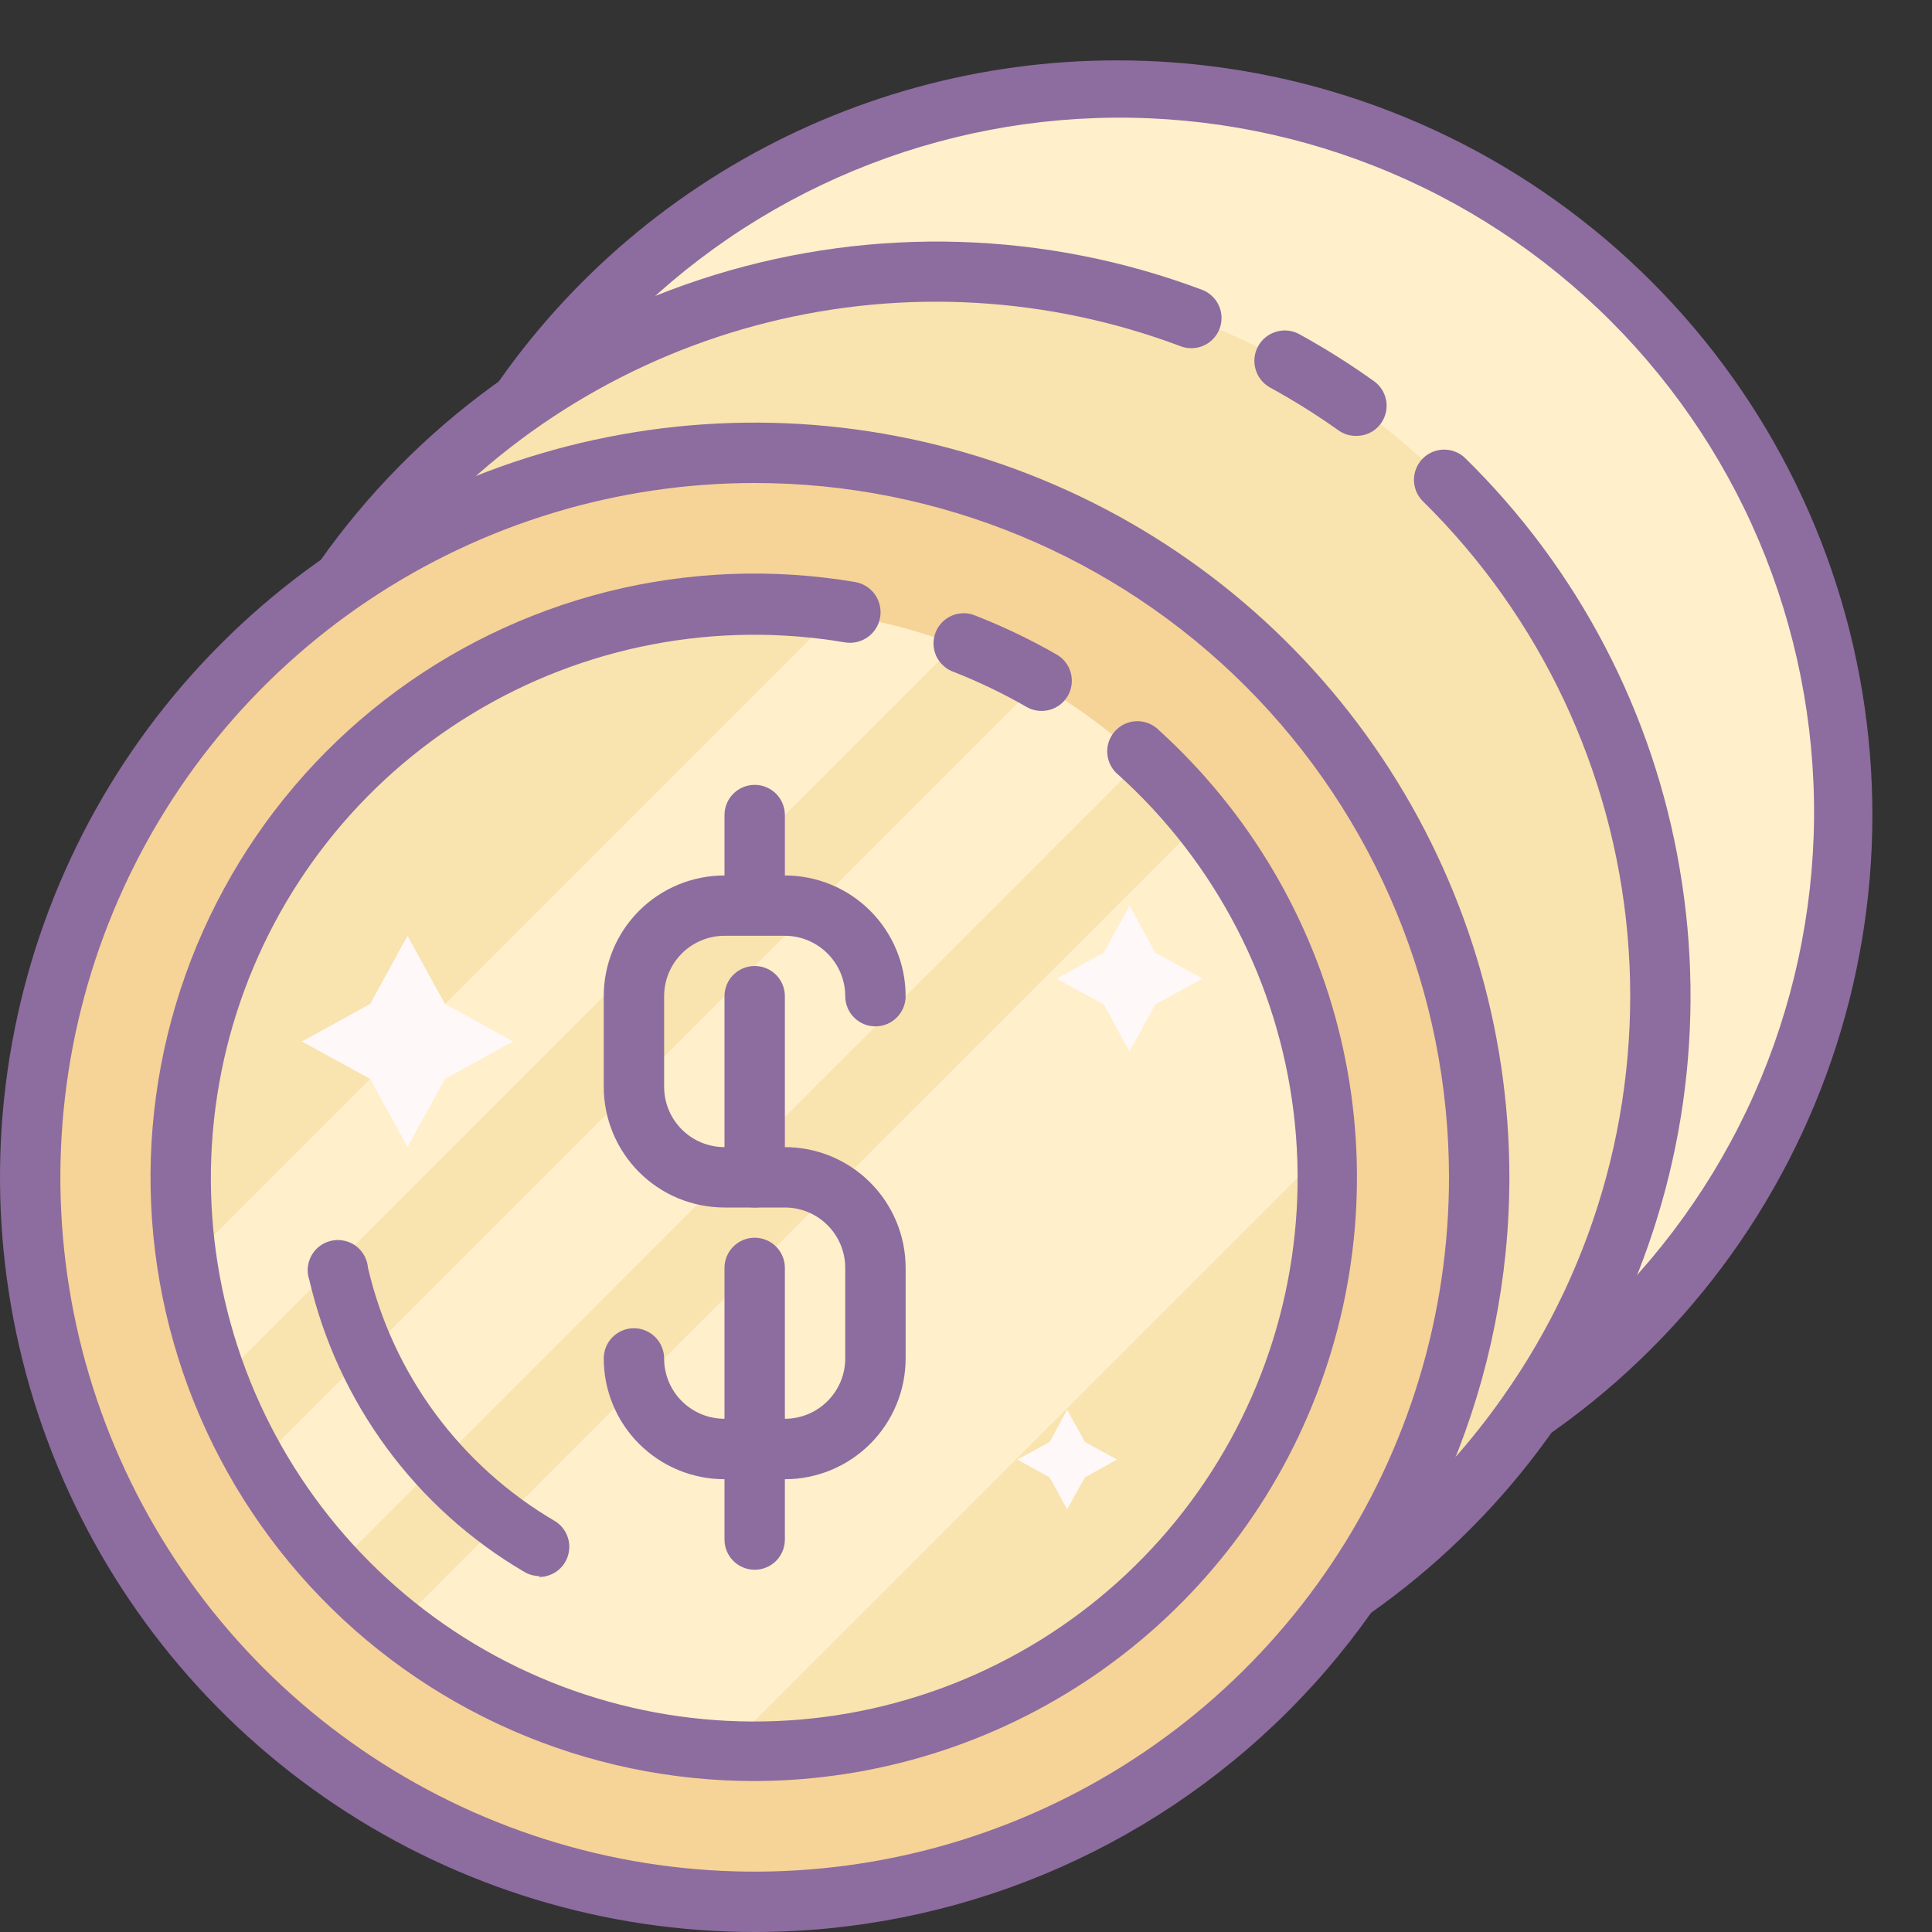 <svg width="28" height="28" viewBox="0 0 28 28" fill="none" xmlns="http://www.w3.org/2000/svg">
<rect x="0" y="0" width="28" height="28" fill="#333333" stroke="none"/>
<g clip-path="url(#clip0)">
<path d="M16.188 1.312C14.111 1.312 12.081 1.928 10.354 3.082C8.627 4.236 7.281 5.876 6.487 7.794C5.692 9.713 5.484 11.824 5.889 13.861C6.294 15.898 7.294 17.769 8.763 19.237C10.231 20.706 12.102 21.706 14.139 22.111C16.176 22.516 18.287 22.308 20.206 21.513C22.124 20.718 23.764 19.373 24.918 17.646C26.072 15.919 26.688 13.889 26.688 11.812C26.688 9.028 25.581 6.357 23.612 4.388C21.643 2.419 18.972 1.312 16.188 1.312Z" fill="#FFEFCA"/>
<path d="M13.562 3.938C11.486 3.938 9.456 4.553 7.729 5.707C6.002 6.861 4.656 8.501 3.862 10.419C3.067 12.338 2.859 14.449 3.264 16.486C3.669 18.523 4.669 20.394 6.138 21.862C7.606 23.331 9.477 24.331 11.514 24.736C13.551 25.141 15.662 24.933 17.581 24.138C19.499 23.343 21.139 21.998 22.293 20.271C23.447 18.544 24.062 16.514 24.062 14.438C24.062 11.653 22.956 8.982 20.987 7.013C19.018 5.044 16.347 3.938 13.562 3.938Z" fill="#F9E3AE"/>
<path d="M10.938 7.438C8.385 7.438 5.937 8.452 4.132 10.257C2.327 12.062 1.312 14.51 1.312 17.062C1.312 19.615 2.327 22.063 4.132 23.868C5.937 25.673 8.385 26.688 10.938 26.688C13.49 26.688 15.938 25.673 17.743 23.868C19.548 22.063 20.562 19.615 20.562 17.062C20.562 14.51 19.548 12.062 17.743 10.257C15.938 8.452 13.49 7.438 10.938 7.438Z" fill="#F9E3AE"/>
<path d="M9.323 26.552L20.427 15.448C20.15 13.791 19.443 12.235 18.375 10.938L4.813 24.5C6.111 25.567 7.666 26.275 9.323 26.552ZM2.774 22.164C3.114 22.687 3.504 23.177 3.938 23.625L17.5 10.062C17.044 9.635 16.547 9.252 16.017 8.921L2.774 22.164ZM1.602 19.399C1.741 19.956 1.929 20.499 2.166 21.022L14.897 8.291C14.374 8.054 13.831 7.865 13.274 7.726L1.602 19.399Z" fill="#FFEFCA"/>
<path d="M5.906 13.562L6.449 14.551L7.438 15.094L6.449 15.636L5.906 16.625L5.364 15.636L4.375 15.094L5.364 14.551L5.906 13.562ZM16.371 13.125L16.743 13.807L17.43 14.184L16.743 14.556L16.371 15.242L15.995 14.556L15.312 14.184L15.995 13.807L16.371 13.125ZM15.466 20.431L15.724 20.899L16.188 21.153L15.724 21.411L15.466 21.875L15.212 21.411L14.744 21.153L15.212 20.899L15.466 20.431Z" fill="#FFF8F8"/>
<path d="M16.188 0.875C14.216 0.874 12.28 1.406 10.586 2.415C8.891 3.424 7.501 4.872 6.562 6.606C7.194 6.041 7.892 5.555 8.641 5.158C9.547 4.118 10.657 3.275 11.903 2.682C13.149 2.089 14.503 1.758 15.882 1.711C17.261 1.664 18.635 1.9 19.918 2.406C21.202 2.912 22.368 3.677 23.343 4.652C24.319 5.628 25.084 6.794 25.59 8.077C26.095 9.361 26.332 10.735 26.285 12.114C26.237 13.492 25.907 14.847 25.314 16.093C24.721 17.338 23.878 18.449 22.837 19.355C22.442 20.105 21.957 20.804 21.394 21.438C23.537 20.281 25.233 18.442 26.212 16.212C27.192 13.982 27.399 11.489 26.802 9.128C26.204 6.767 24.835 4.673 22.912 3.178C20.99 1.683 18.623 0.873 16.188 0.875ZM18.611 5.25C18.969 5.446 19.315 5.662 19.648 5.897L18.611 5.25Z" fill="#8D6C9F"/>
<path d="M19.648 6.317C19.557 6.317 19.468 6.288 19.394 6.234C19.076 6.008 18.744 5.801 18.401 5.613C18.3 5.555 18.225 5.459 18.195 5.346C18.164 5.234 18.179 5.113 18.237 5.012C18.295 4.91 18.391 4.836 18.504 4.805C18.617 4.774 18.737 4.789 18.839 4.848C19.21 5.052 19.57 5.279 19.915 5.526C19.99 5.58 20.045 5.656 20.074 5.744C20.103 5.831 20.103 5.926 20.075 6.014C20.047 6.101 19.992 6.178 19.918 6.233C19.843 6.287 19.753 6.317 19.661 6.317H19.648ZM24.343 12.587C23.96 10.327 22.873 8.246 21.236 6.641C21.195 6.601 21.147 6.569 21.093 6.548C21.04 6.526 20.983 6.516 20.925 6.516C20.868 6.517 20.811 6.529 20.758 6.551C20.705 6.574 20.657 6.607 20.617 6.648C20.577 6.689 20.545 6.737 20.524 6.791C20.502 6.844 20.492 6.901 20.492 6.959C20.493 7.016 20.505 7.073 20.527 7.126C20.55 7.179 20.583 7.227 20.624 7.267C22.325 8.942 23.375 11.167 23.587 13.545C23.798 15.923 23.157 18.299 21.779 20.247C21.328 20.889 20.804 21.477 20.217 21.997C19.816 22.742 19.327 23.435 18.76 24.062C20.774 22.975 22.397 21.282 23.398 19.223C24.4 17.165 24.73 14.843 24.343 12.587ZM6.011 7.787C7.361 6.253 9.146 5.167 11.129 4.672C13.112 4.177 15.198 4.298 17.111 5.018C17.164 5.039 17.222 5.048 17.279 5.046C17.336 5.045 17.393 5.032 17.445 5.008C17.498 4.985 17.545 4.951 17.584 4.909C17.624 4.867 17.655 4.818 17.675 4.764C17.695 4.711 17.705 4.653 17.703 4.596C17.702 4.539 17.689 4.482 17.665 4.43C17.641 4.377 17.608 4.33 17.566 4.291C17.524 4.251 17.475 4.22 17.421 4.2C15.155 3.348 12.669 3.273 10.355 3.985C8.041 4.698 6.028 6.158 4.633 8.137C4.38 8.488 4.148 8.853 3.938 9.231C4.568 8.668 5.265 8.184 6.011 7.787Z" fill="#8D6C9F"/>
<path d="M10.938 6.562C8.861 6.562 6.831 7.178 5.104 8.332C3.377 9.486 2.031 11.126 1.237 13.044C0.442 14.963 0.234 17.074 0.639 19.111C1.044 21.148 2.044 23.019 3.513 24.487C4.981 25.956 6.852 26.956 8.889 27.361C10.926 27.766 13.037 27.558 14.956 26.763C16.874 25.968 18.514 24.623 19.668 22.896C20.822 21.169 21.438 19.139 21.438 17.062C21.438 14.278 20.331 11.607 18.362 9.638C16.393 7.669 13.722 6.562 10.938 6.562ZM10.938 25.314C9.589 25.315 8.26 24.985 7.068 24.354C5.876 23.722 4.857 22.808 4.101 21.691C3.344 20.575 2.872 19.29 2.728 17.949C2.583 16.608 2.769 15.251 3.27 13.999C3.771 12.746 4.571 11.636 5.6 10.764C6.63 9.893 7.858 9.287 9.176 9C10.493 8.713 11.862 8.754 13.161 9.118C14.459 9.483 15.649 10.16 16.625 11.091L16.879 11.344C16.975 11.447 17.07 11.55 17.163 11.655C18.2 12.85 18.871 14.317 19.097 15.883C19.323 17.448 19.095 19.045 18.439 20.485C17.783 21.924 16.727 23.144 15.397 24C14.067 24.857 12.519 25.312 10.938 25.314Z" fill="#F6D397"/>
<path d="M10.938 28C8.774 28 6.66 27.358 4.861 26.157C3.062 24.955 1.66 23.247 0.833 21.248C0.005 19.25 -0.212 17.05 0.21 14.929C0.632 12.807 1.674 10.858 3.204 9.329C4.733 7.799 6.682 6.757 8.804 6.335C10.925 5.913 13.124 6.13 15.123 6.958C17.122 7.785 18.83 9.187 20.032 10.986C21.233 12.785 21.875 14.899 21.875 17.062C21.875 19.963 20.723 22.745 18.672 24.797C16.62 26.848 13.838 28 10.938 28ZM10.938 7C8.947 7 7.002 7.59 5.347 8.696C3.692 9.802 2.403 11.373 1.641 13.212C0.879 15.05 0.68 17.074 1.068 19.026C1.457 20.977 2.415 22.77 3.822 24.178C5.23 25.585 7.022 26.543 8.974 26.932C10.926 27.32 12.95 27.121 14.788 26.359C16.627 25.597 18.198 24.308 19.304 22.653C20.41 20.998 21 19.053 21 17.062C21 14.394 19.94 11.834 18.053 9.947C16.166 8.06 13.606 7 10.938 7Z" fill="#8D6C9F"/>
<path d="M10.938 25.812C9.727 25.813 8.529 25.563 7.42 25.077C6.311 24.591 5.314 23.88 4.494 22.989C3.674 22.098 3.048 21.046 2.655 19.901C2.262 18.755 2.111 17.541 2.212 16.334C2.313 15.127 2.663 13.954 3.241 12.89C3.818 11.825 4.611 10.892 5.567 10.15C6.524 9.407 7.625 8.872 8.799 8.576C9.974 8.281 11.197 8.233 12.391 8.435C12.507 8.454 12.61 8.519 12.679 8.614C12.747 8.71 12.775 8.829 12.756 8.945C12.737 9.061 12.672 9.164 12.577 9.233C12.481 9.301 12.362 9.329 12.246 9.31C10.377 8.993 8.456 9.362 6.837 10.348C5.217 11.333 4.008 12.87 3.43 14.676C2.853 16.482 2.946 18.435 3.693 20.178C4.441 21.92 5.791 23.335 7.497 24.161C9.203 24.988 11.151 25.172 12.981 24.678C14.812 24.184 16.403 23.047 17.462 21.475C18.521 19.903 18.978 18.001 18.748 16.119C18.518 14.237 17.617 12.502 16.21 11.231C16.163 11.193 16.125 11.147 16.097 11.094C16.069 11.041 16.053 10.984 16.048 10.924C16.043 10.865 16.051 10.805 16.07 10.748C16.089 10.692 16.12 10.64 16.16 10.596C16.2 10.552 16.248 10.516 16.303 10.491C16.357 10.467 16.416 10.453 16.475 10.452C16.535 10.451 16.594 10.462 16.649 10.484C16.704 10.507 16.755 10.541 16.796 10.583C18.103 11.769 19.021 13.323 19.429 15.04C19.837 16.757 19.716 18.557 19.082 20.204C18.449 21.851 17.332 23.268 15.879 24.269C14.425 25.27 12.703 25.808 10.938 25.812Z" fill="#8D6C9F"/>
<path d="M15.098 10.303C15.021 10.304 14.946 10.284 14.879 10.246C14.54 10.051 14.188 9.882 13.825 9.739C13.769 9.72 13.717 9.689 13.674 9.65C13.63 9.61 13.594 9.562 13.569 9.509C13.545 9.455 13.531 9.397 13.529 9.338C13.528 9.279 13.538 9.22 13.559 9.165C13.581 9.11 13.613 9.06 13.655 9.018C13.696 8.976 13.746 8.943 13.8 8.92C13.855 8.898 13.914 8.887 13.973 8.887C14.032 8.888 14.09 8.901 14.144 8.925C14.547 9.083 14.937 9.27 15.312 9.485C15.396 9.533 15.462 9.607 15.5 9.696C15.537 9.786 15.544 9.885 15.519 9.979C15.494 10.072 15.439 10.155 15.362 10.214C15.284 10.272 15.19 10.304 15.093 10.303H15.098ZM7.818 22.842C7.741 22.841 7.665 22.82 7.599 22.781C6.82 22.325 6.142 21.715 5.607 20.988C5.071 20.261 4.689 19.433 4.484 18.554C4.463 18.496 4.455 18.433 4.461 18.371C4.466 18.309 4.485 18.249 4.515 18.195C4.545 18.14 4.587 18.093 4.637 18.056C4.688 18.019 4.745 17.994 4.806 17.981C4.867 17.968 4.93 17.968 4.991 17.982C5.052 17.995 5.109 18.021 5.159 18.058C5.209 18.096 5.25 18.143 5.28 18.198C5.31 18.253 5.328 18.313 5.333 18.375C5.511 19.137 5.843 19.856 6.308 20.486C6.773 21.116 7.361 21.645 8.036 22.041C8.119 22.09 8.183 22.165 8.219 22.254C8.255 22.343 8.26 22.441 8.235 22.533C8.21 22.626 8.155 22.707 8.079 22.765C8.002 22.823 7.909 22.855 7.813 22.855L7.818 22.842ZM11.375 21.438H10.5C10.035 21.438 9.59 21.253 9.262 20.925C8.934 20.597 8.75 20.152 8.75 19.688C8.75 19.572 8.796 19.46 8.878 19.378C8.96 19.296 9.071 19.25 9.187 19.25C9.303 19.25 9.414 19.296 9.496 19.378C9.578 19.46 9.625 19.572 9.625 19.688C9.625 19.92 9.717 20.142 9.881 20.306C10.045 20.47 10.268 20.562 10.5 20.562H11.375C11.607 20.562 11.829 20.47 11.993 20.306C12.157 20.142 12.25 19.92 12.25 19.688V18.375C12.25 18.143 12.157 17.92 11.993 17.756C11.829 17.592 11.607 17.5 11.375 17.5H10.5C10.035 17.5 9.59 17.316 9.262 16.987C8.934 16.659 8.75 16.214 8.75 15.75V14.438C8.75 13.973 8.934 13.528 9.262 13.2C9.59 12.872 10.035 12.688 10.5 12.688H11.375C11.839 12.688 12.284 12.872 12.612 13.2C12.94 13.528 13.125 13.973 13.125 14.438C13.125 14.553 13.079 14.665 12.996 14.747C12.914 14.829 12.803 14.875 12.687 14.875C12.571 14.875 12.46 14.829 12.378 14.747C12.296 14.665 12.25 14.553 12.25 14.438C12.25 14.205 12.157 13.983 11.993 13.819C11.829 13.655 11.607 13.562 11.375 13.562H10.5C10.268 13.562 10.045 13.655 9.881 13.819C9.717 13.983 9.625 14.205 9.625 14.438V15.75C9.625 15.982 9.717 16.205 9.881 16.369C10.045 16.533 10.268 16.625 10.5 16.625H11.375C11.839 16.625 12.284 16.809 12.612 17.138C12.94 17.466 13.125 17.911 13.125 18.375V19.688C13.125 20.152 12.94 20.597 12.612 20.925C12.284 21.253 11.839 21.438 11.375 21.438Z" fill="#8D6C9F"/>
<path d="M10.938 13.125C10.822 13.125 10.71 13.079 10.628 12.997C10.546 12.915 10.5 12.803 10.5 12.688V11.812C10.5 11.697 10.546 11.585 10.628 11.503C10.71 11.421 10.822 11.375 10.938 11.375C11.053 11.375 11.165 11.421 11.247 11.503C11.329 11.585 11.375 11.697 11.375 11.812V12.688C11.375 12.803 11.329 12.915 11.247 12.997C11.165 13.079 11.053 13.125 10.938 13.125ZM10.938 21.438C10.822 21.438 10.71 21.391 10.628 21.309C10.546 21.227 10.5 21.116 10.5 21V18.375C10.5 18.259 10.546 18.148 10.628 18.066C10.71 17.984 10.822 17.938 10.938 17.938C11.053 17.938 11.165 17.984 11.247 18.066C11.329 18.148 11.375 18.259 11.375 18.375V21C11.375 21.116 11.329 21.227 11.247 21.309C11.165 21.391 11.053 21.438 10.938 21.438ZM10.938 17.5C10.822 17.5 10.71 17.454 10.628 17.372C10.546 17.29 10.5 17.178 10.5 17.062V14.438C10.5 14.322 10.546 14.21 10.628 14.128C10.71 14.046 10.822 14 10.938 14C11.053 14 11.165 14.046 11.247 14.128C11.329 14.21 11.375 14.322 11.375 14.438V17.062C11.375 17.178 11.329 17.29 11.247 17.372C11.165 17.454 11.053 17.5 10.938 17.5Z" fill="#8D6C9F"/>
<path d="M10.938 22.75C10.822 22.75 10.71 22.704 10.628 22.622C10.546 22.54 10.5 22.428 10.5 22.312V21.438C10.5 21.322 10.546 21.21 10.628 21.128C10.71 21.046 10.822 21 10.938 21C11.053 21 11.165 21.046 11.247 21.128C11.329 21.21 11.375 21.322 11.375 21.438V22.312C11.375 22.428 11.329 22.54 11.247 22.622C11.165 22.704 11.053 22.75 10.938 22.75Z" fill="#8D6C9F"/>
</g>
<defs>
<clipPath id="clip0">
<rect width="28" height="28" fill="white"/>
</clipPath>
</defs>
</svg>
